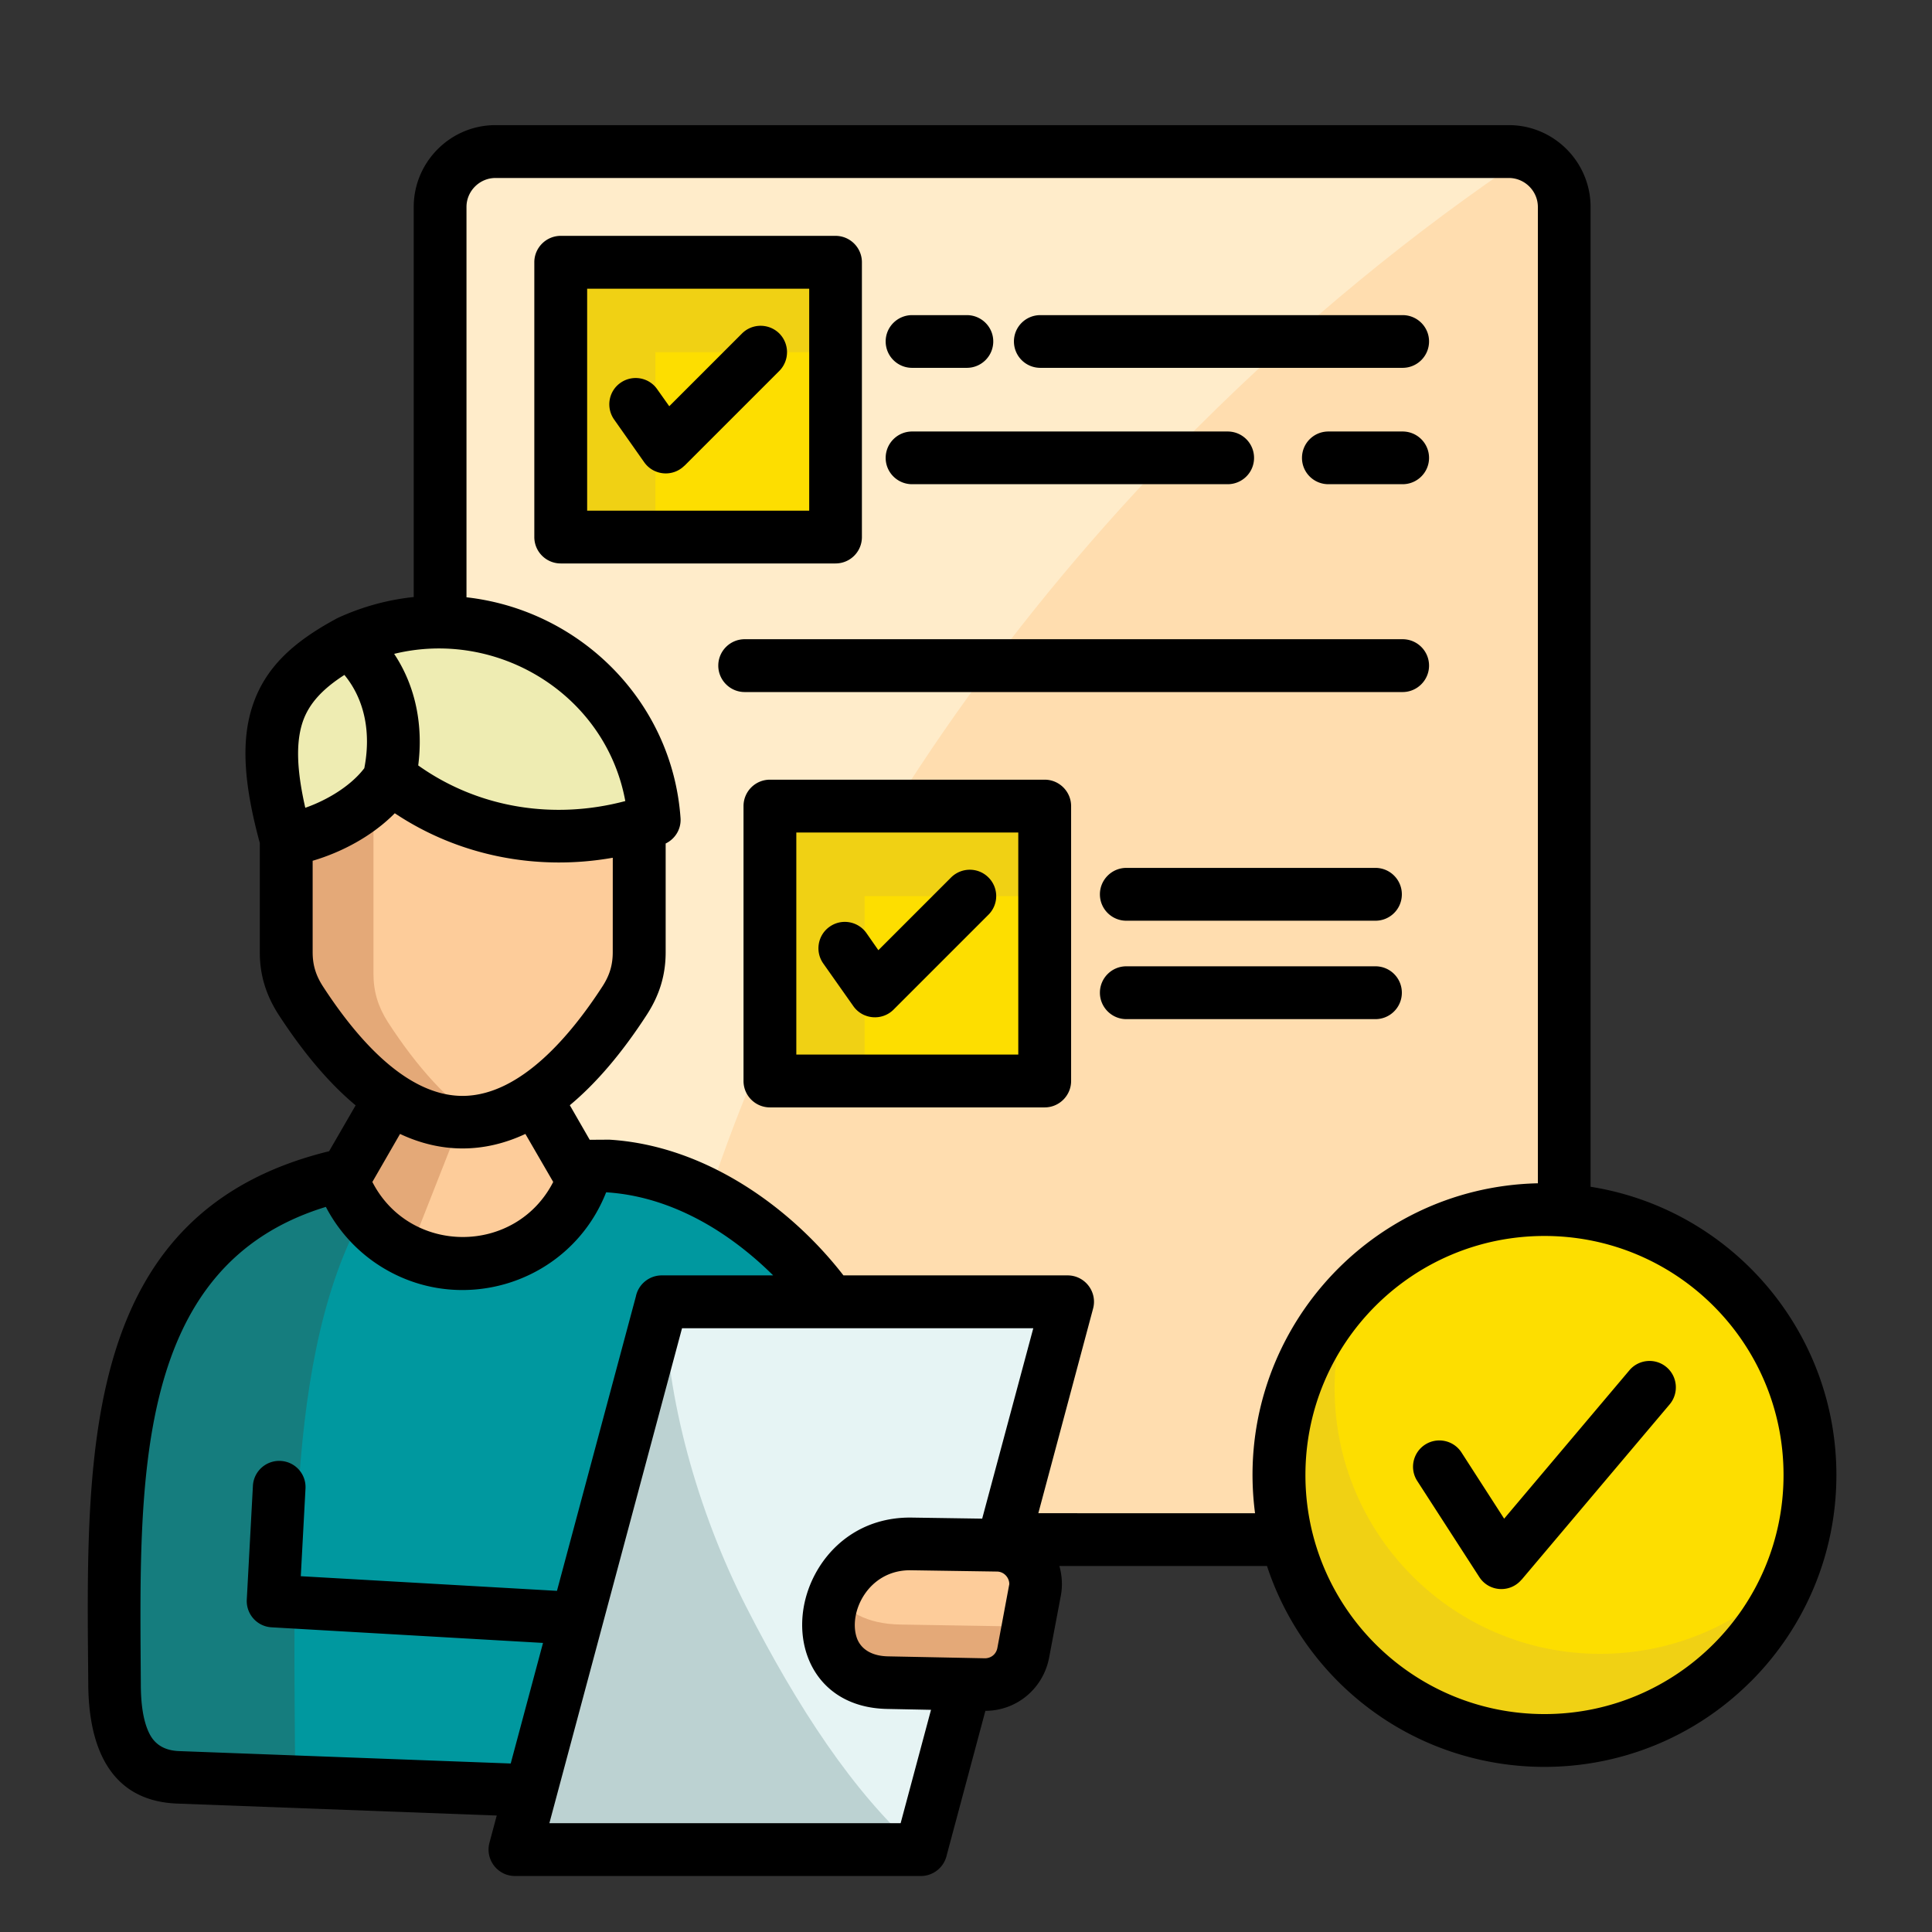 <svg xmlns="http://www.w3.org/2000/svg" width="64" height="64" viewBox="0 0 64 64" xml:space="preserve"><rect x="0" y="0" width="64" height="64" fill="#333333" stroke="none"/><g fill-rule="evenodd" clip-rule="evenodd"><path fill="#ffecca" d="M16.413 5.02h33.569c1.01 0 1.833 0.825 1.833 1.835v42.31c0 1.01 -0.823 1.835 -1.833 1.835H16.413c-1.01 0 -1.833 -0.825 -1.833 -1.835V6.856c0.001 -1.01 0.824 -1.836 1.833 -1.836" data-original="#ffecca"/><path fill="#ffddaf" d="M50.62 5.138c0.698 0.259 1.194 0.932 1.194 1.719v42.31c0 1.01 -0.823 1.835 -1.833 1.835H21.314c0.5 -11.671 6.945 -25.426 18.375 -36.861 3.473 -3.467 7.157 -6.48 10.931 -9.002" data-original="#ffddaf"/><path fill="#00989f" d="M3.795 55.779c0.004 1.431 0.33 3.029 2.109 3.096l11.679 0.44L21.922 43.125H27.5c-1.236 -1.754 -3.951 -4.291 -7.366 -4.5l-7.192 0.043c-9.494 1.042 -9.21 9.398 -9.146 17.111" data-original="#00989f"/><path fill="#157d7e" d="M3.795 55.779c0.004 1.431 0.33 3.029 2.109 3.096l3.926 0.149c-0.043 -0.407 -0.06 -0.823 -0.06 -1.23 -0.05 -7.25 -0.205 -14.935 3.328 -19.13l-0.156 0.004c-9.494 1.042 -9.21 9.398 -9.146 17.111" data-original="#157d7e"/><path fill="#bcd2d2" d="M35.366 43.125H21.922l-4.865 18.145h13.446l1.468 -5.481 -2.565 -0.05c-3.083 -0.056 -2.304 -4.641 0.78 -4.596l2.853 0.043c0.054 0.004 0.11 0.007 0.163 0.014z" data-original="#bcd2d2"/><path fill="#e6f4f4" d="M35.366 43.125H22.023c0.035 3.096 1.056 6.902 2.721 10.151 1.661 3.249 3.519 6.109 5.655 7.994l1.389 -5.481 -2.708 -0.05c-3.252 -0.056 -2.431 -4.641 0.823 -4.596l3.009 0.043c0.056 0.004 0.117 0.007 0.174 0.014z" data-original="#e6f4f4"/><path fill="#e4a978" d="m33.896 54.755 0.386 -2.041c0.149 -0.79 -0.443 -1.512 -1.244 -1.528l-2.853 -0.043c-3.083 -0.046 -3.862 4.539 -0.78 4.596l3.2 0.064c0.634 0.01 1.173 -0.426 1.29 -1.049" data-original="#e4a978"/><path fill="#fdcc9a" d="m34.066 53.855 0.216 -1.141c0.149 -0.79 -0.443 -1.512 -1.244 -1.528l-2.853 -0.043c-1.258 -0.018 -2.132 0.734 -2.519 1.637 0.33 0.589 1.035 1.018 2.169 1.035l3.905 0.064c0.109 -0.001 0.219 -0.007 0.325 -0.025" data-original="#fdcc9a"/><path fill="#e4a978" d="m12.926 36.383 -1.57 2.714c0.62 1.659 2.204 2.76 3.973 2.76 1.771 0 3.355 -1.103 3.973 -2.76l-1.57 -2.717c-1.559 1.031 -3.179 1.081 -4.805 0.004" data-original="#e4a978"/><path fill="#fdcc9a" d="M13.564 41.471a4.263 4.263 0 0 0 1.765 0.386c1.771 0 3.355 -1.103 3.973 -2.76l-1.57 -2.717c-0.811 0.535 -1.637 0.807 -2.476 0.79z" data-original="#fdcc9a"/><path fill="#e4a978" d="M21.175 27.315v4.228c0 0.585 -0.152 1.087 -0.479 1.597 -3.303 5.091 -7.069 5.651 -10.732 0 -0.33 -0.51 -0.482 -1.014 -0.482 -1.597v-3.724c1.248 -0.203 2.704 -0.956 3.405 -2.013l0.114 0.004c2.321 1.824 5.355 2.331 8.175 1.505" data-original="#e4a978"/><path fill="#fdcc9a" d="M21.175 27.315v4.228c0 0.585 -0.152 1.087 -0.479 1.597 -1.531 2.36 -3.164 3.745 -4.836 3.99 -1.002 -0.649 -2.009 -1.729 -3.009 -3.268 -0.326 -0.51 -0.479 -1.014 -0.479 -1.597v-5.404l2.41 0.033c1.985 0.906 4.249 1.049 6.393 0.421" data-original="#fdcc9a"/><path fill="#eeecb2" d="M11.547 21.266a7.17 7.17 0 0 1 6.644 0.333c2.024 1.194 3.31 3.21 3.48 5.553 -2.987 1.052 -6.279 0.581 -8.749 -1.406 -0.684 1.087 -2.172 1.867 -3.44 2.072 -1.035 -3.726 -0.415 -5.211 2.065 -6.551" data-original="#eeecb2"/><path fill="#f0d114" d="M51.163 57.656c4.857 0 8.795 -3.936 8.795 -8.795 0 -4.857 -3.936 -8.795 -8.795 -8.795s-8.795 3.936 -8.795 8.795 3.936 8.795 8.795 8.795" data-original="#f0d114"/><path fill="#fdde00" d="M59.347 52.086c0.394 -0.999 0.61 -2.087 0.61 -3.224 0 -4.857 -3.936 -8.795 -8.795 -8.795 -2.491 0 -4.741 1.035 -6.339 2.7 -0.394 0.999 -0.613 2.087 -0.613 3.224 0 4.857 3.94 8.795 8.795 8.795 2.49 0 4.74 -1.035 6.341 -2.7" data-original="#fdde00"/><path fill="#f0d114" d="M18.575 8.688h9.102v9.102H18.575z" data-original="#f0d114"/><path fill="#fdde00" d="M21.71 11.668h5.968v6.122h-5.968z" data-original="#fdde00"/><path fill="#f0d114" d="M25.505 26.703h9.102v9.106h-9.102z" data-original="#f0d114"/><path fill="#fdde00" d="M28.641 29.685h5.968v6.122h-5.968z" data-original="#fdde00"/></g><path d="M37.311 30.5c-0.482 0 -0.875 -0.39 -0.875 -0.875 0 -0.481 0.394 -0.875 0.875 -0.875h8.252c0.485 0 0.875 0.394 0.875 0.875 0 0.485 -0.39 0.875 -0.875 0.875zm0 3.26c-0.482 0 -0.875 -0.394 -0.875 -0.875 0 -0.485 0.394 -0.875 0.875 -0.875h8.252c0.485 0 0.875 0.39 0.875 0.875 0 0.482 -0.39 0.875 -0.875 0.875zM24.669 22.925c-0.482 0 -0.875 -0.394 -0.875 -0.875 0 -0.485 0.394 -0.875 0.875 -0.875h21.795c0.482 0 0.875 0.39 0.875 0.875 0 0.481 -0.394 0.875 -0.875 0.875zm5.545 -10.74c-0.482 0 -0.875 -0.39 -0.875 -0.875 0 -0.481 0.394 -0.871 0.875 -0.871h1.814c0.482 0 0.875 0.39 0.875 0.871 0 0.485 -0.394 0.875 -0.875 0.875zm4.249 0c-0.485 0 -0.875 -0.39 -0.875 -0.875 0 -0.481 0.39 -0.871 0.875 -0.871h12.001c0.482 0 0.875 0.39 0.875 0.871 0 0.485 -0.394 0.875 -0.875 0.875zm-4.249 3.855c-0.482 0 -0.875 -0.39 -0.875 -0.871 0 -0.485 0.394 -0.875 0.875 -0.875h10.453c0.485 0 0.875 0.39 0.875 0.875 0 0.481 -0.39 0.871 -0.875 0.871zm13.791 0c-0.485 0 -0.875 -0.39 -0.875 -0.871 0 -0.485 0.39 -0.875 0.875 -0.875h2.459c0.482 0 0.875 0.39 0.875 0.875 0 0.481 -0.394 0.871 -0.875 0.871zM27.27 31.914c-0.276 -0.394 -0.181 -0.939 0.212 -1.215 0.396 -0.28 0.939 -0.184 1.219 0.209l0.396 0.568 2.41 -2.41c0.344 -0.34 0.896 -0.34 1.236 0a0.87 0.87 0 0 1 0 1.236l-3.143 3.143c-0.379 0.379 -1.02 0.33 -1.333 -0.117zm-1.765 -6.086h9.102c0.482 0 0.875 0.394 0.875 0.875v9.106c0 0.482 -0.394 0.875 -0.875 0.875h-9.102c-0.485 0 -0.875 -0.394 -0.875 -0.875v-9.106c0 -0.482 0.39 -0.875 0.875 -0.875m8.227 1.75h-7.353v7.356h7.353zM20.343 13.896c-0.276 -0.394 -0.184 -0.939 0.212 -1.215 0.394 -0.276 0.939 -0.184 1.215 0.212l0.4 0.564 2.41 -2.41c0.34 -0.34 0.892 -0.34 1.236 0a0.881 0.881 0 0 1 0 1.24l-3.143 3.143v-0.004c-0.383 0.383 -1.02 0.33 -1.333 -0.114zM18.575 7.813h9.102c0.485 0 0.875 0.394 0.875 0.875v9.102c0 0.485 -0.39 0.875 -0.875 0.875H18.575c-0.482 0 -0.875 -0.39 -0.875 -0.875V8.688c-0.001 -0.481 0.393 -0.875 0.875 -0.875m8.23 1.751H19.45v7.353h7.356V9.564zm20.144 39.496c-0.263 -0.404 -0.145 -0.943 0.259 -1.205 0.404 -0.259 0.943 -0.145 1.205 0.259l1.414 2.194 4.149 -4.915c0.311 -0.369 0.865 -0.415 1.232 -0.102 0.365 0.311 0.411 0.861 0.102 1.23l-4.907 5.811h-0.004c-0.375 0.443 -1.077 0.404 -1.396 -0.092zm4.214 7.721c4.372 0 7.919 -3.546 7.919 -7.919 0 -4.376 -3.546 -7.919 -7.919 -7.919 -4.376 0 -7.919 3.544 -7.919 7.919 -0.001 4.372 3.542 7.919 7.919 7.919m6.835 -1.081c-3.774 3.774 -9.896 3.774 -13.674 0 -1.06 -1.063 -1.875 -2.368 -2.353 -3.824h-6.878c0.092 0.319 0.11 0.67 0.046 0.996l-0.386 2.041c-0.195 1.024 -1.074 1.758 -2.111 1.761l-1.279 4.776c-0.085 0.396 -0.436 0.695 -0.858 0.695H17.058c-0.57 0 -0.993 -0.542 -0.844 -1.103l0.241 -0.9 -10.584 -0.396c-2.346 -0.089 -2.938 -2.063 -2.947 -3.958l-0.004 -0.496c-0.068 -7.381 -0.135 -15.172 7.982 -17.156l0.879 -1.52c-0.861 -0.716 -1.711 -1.711 -2.551 -3.001 -0.417 -0.649 -0.624 -1.311 -0.624 -2.072V27.925c-0.535 -1.97 -0.624 -3.395 -0.237 -4.553 0.417 -1.251 1.329 -2.098 2.768 -2.874 0.014 -0.01 0.033 -0.018 0.046 -0.025 0.807 -0.372 1.659 -0.606 2.522 -0.695V6.856c0 -1.491 1.215 -2.711 2.708 -2.711h33.569c1.491 0 2.708 1.219 2.708 2.711V39.313c4.649 0.738 8.143 4.763 8.143 9.549 0 2.669 -1.084 5.089 -2.834 6.839m-16.424 -5.572c-0.748 -5.723 3.629 -10.804 9.369 -10.931V6.856c0 -0.527 -0.436 -0.96 -0.96 -0.96H16.413c-0.525 0 -0.96 0.432 -0.96 0.96v12.93c3.766 0.425 6.814 3.447 7.09 7.306 0.029 0.369 -0.177 0.698 -0.492 0.85v3.6c0 0.761 -0.205 1.425 -0.624 2.072 -0.815 1.258 -1.669 2.264 -2.551 2.998l0.659 1.145 0.649 -0.004c3.175 0.191 6.013 2.243 7.756 4.496h7.426c0.57 0 0.993 0.542 0.844 1.099l-1.814 6.779zM13.057 21.66c0.723 1.087 0.964 2.391 0.797 3.696 1.999 1.421 4.5 1.808 6.86 1.18 -0.649 -3.536 -4.235 -5.713 -7.657 -4.876m-0.989 3.788c0.216 -1.105 0.05 -2.229 -0.659 -3.09 -0.719 0.461 -1.18 0.95 -1.385 1.566 -0.226 0.684 -0.195 1.587 0.089 2.835 0.719 -0.251 1.505 -0.719 1.955 -1.311m8.231 2.966c-2.505 0.443 -5.091 -0.054 -7.221 -1.474 -0.73 0.74 -1.729 1.282 -2.721 1.574v3.03c0 0.425 0.106 0.765 0.336 1.124 1.045 1.609 2.717 3.65 4.652 3.635 1.924 -0.018 3.596 -2.059 4.617 -3.635 0.23 -0.357 0.336 -0.698 0.336 -1.124zm-2.895 9.149c-1.361 0.637 -2.781 0.645 -4.152 0l-0.917 1.591c1.248 2.431 4.745 2.431 5.991 0zm2.675 1.935c-1.211 3.069 -4.964 4.199 -7.668 2.321a5.13 5.13 0 0 1 -1.616 -1.839c-6.435 1.966 -6.169 9.216 -6.13 15.8 0 0.599 0.064 1.219 0.29 1.659 0.166 0.323 0.464 0.549 0.975 0.568l10.988 0.411 1.07 -3.994L9 53.907c-0.482 -0.025 -0.85 -0.436 -0.825 -0.917l0.203 -3.77c0.025 -0.481 0.436 -0.85 0.917 -0.825 0.482 0.025 0.85 0.432 0.825 0.914l-0.156 2.905 8.486 0.485 2.615 -9.755c0.081 -0.396 0.436 -0.695 0.858 -0.695h3.689c-0.56 -0.556 -1.23 -1.109 -1.991 -1.576 -1.035 -0.631 -2.232 -1.095 -3.536 -1.176h-0.004zm12.959 15.098 0.396 -2.119c0 -0.224 -0.181 -0.415 -0.407 -0.417l-2.853 -0.043c-1.421 -0.021 -2.101 1.427 -1.779 2.271 0.128 0.326 0.458 0.57 1.024 0.581l3.2 0.064c0.209 0.003 0.379 -0.135 0.419 -0.338m-2.197 2.045 -1.449 -0.029c-2.505 -0.046 -3.349 -2.364 -2.498 -4.245 0.527 -1.163 1.669 -2.115 3.303 -2.094l2.339 0.035L34.229 44h-11.636l-4.394 16.395h11.636z" data-original="#000000"/></svg>